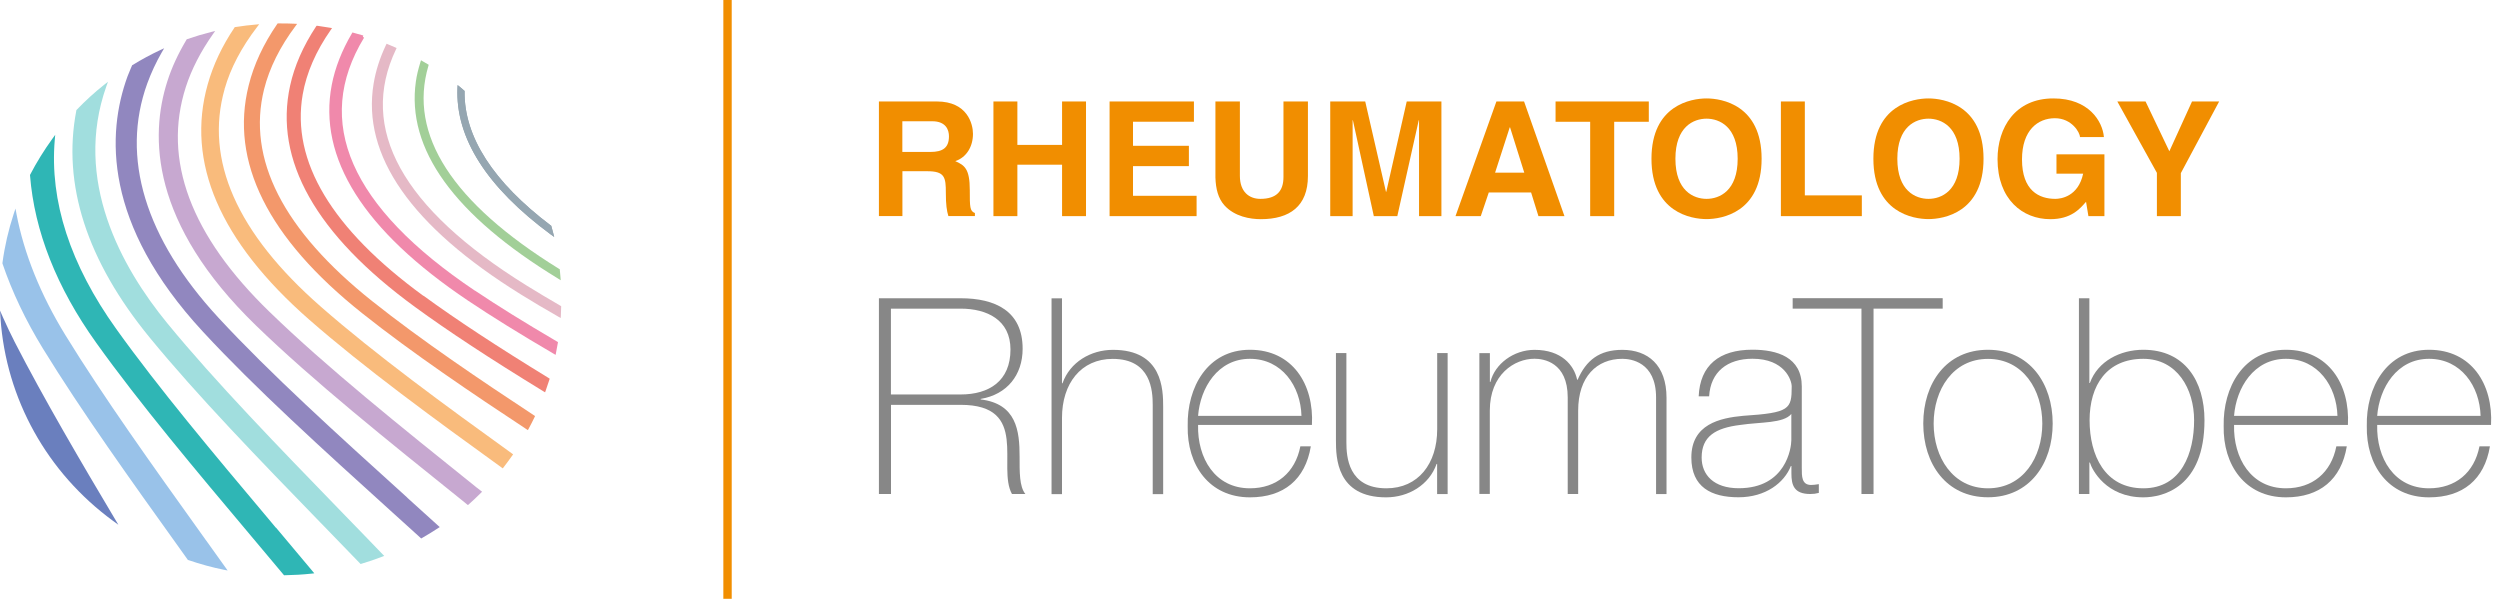 <svg viewBox="0 0 337.29 80.79" xmlns="http://www.w3.org/2000/svg" data-name="Layer 2" id="Layer_2">
  <g id="logo">
    <g>
      <rect style="fill: #f18e00;" height="80.79" width="1.13" x="97.59"></rect>
      <g>
        <path style="fill: #6a7fbe;" d="M1.94,46.05c-.5-.97-.99-2.01-1.51-3.17l-.43-.98.07,1.06c.75,10.85,6.28,20.8,15.16,27.3l.74.54-.47-.79c-4.46-7.49-9.55-16.14-13.57-23.97"></path>
        <path style="fill: #99c2e9;" d="M27.8,72.91l-.79-1.11c-6.43-8.98-13.07-18.26-18.19-26.59l-.16.1h0s.16-.1.16-.1c-3.35-5.46-5.57-10.96-6.6-16.36l-.13-.71-.23.68c-.71,2.16-1.23,4.4-1.53,6.65v.04s0,.04,0,.04c1.29,3.8,3.12,7.66,5.45,11.46,5.23,8.52,11.98,17.94,18.51,27.05.34.47.68.95,1.02,1.43l.03.05.06.02c1.61.55,3.24,1,4.85,1.32l.46.09-.27-.38c-.87-1.23-1.75-2.45-2.64-3.69"></path>
        <path style="fill: #2fb6b5;" d="M37.22,71.2l-1.07-1.28c-7.26-8.63-14.76-17.56-20.46-25.53h0c-6.22-8.68-9.01-17.27-8.3-25.53l.06-.67-.39.54c-1.1,1.52-2.11,3.14-2.99,4.83l-.02.05v.05c.59,7.52,3.59,15.13,8.94,22.6,5.86,8.19,13.47,17.24,20.84,26,1.48,1.76,2.96,3.52,4.43,5.28l.06.07h.09c1.22-.02,2.45-.09,3.64-.22l.35-.04-.22-.27c-1.62-1.95-3.31-3.96-4.94-5.89"></path>
        <path style="fill: #a1dede;" d="M46.24,69.22l-.61-.63h0c-7.78-8.02-16.6-17.1-23.06-24.98-6.22-7.6-12.7-19.32-8.22-31.97l.22-.61-.51.4c-1.29,1.02-2.51,2.13-3.72,3.39l-.04.04v.05c-1.92,9.97,1.41,20.26,9.87,30.6,6.4,7.82,14.87,16.55,23.06,24.99l.18.18c1.74,1.79,3.45,3.55,5.16,5.33l.08.08.11-.03c.94-.28,1.89-.6,2.82-.96l.26-.1-.2-.2c-1.78-1.86-3.63-3.75-5.41-5.59"></path>
        <path style="fill: #9187bf;" d="M54.96,67.15l-.05-.05c-9.5-8.59-18.47-16.71-25.45-24.25l-.14.13h0s.14-.13.14-.13c-9.88-10.69-13.2-21.62-9.59-31.59.53-1.45,1.19-2.87,1.98-4.24l.3-.51-.54.25c-1.26.59-2.52,1.27-3.74,2.02l-.05.03-.02.06c-.06.14-.12.28-.18.42-.14.33-.29.68-.42,1.03-2.79,7.68-3.28,19.88,10.17,34.42,7.07,7.64,16.09,15.81,25.65,24.46l1.25,1.13c.82.74,1.64,1.48,2.46,2.23l.1.09.12-.07c.83-.48,1.54-.92,2.18-1.34l.2-.13-.18-.16c-1.35-1.23-2.69-2.44-4.18-3.78"></path>
        <path style="fill: #c7a8d0;" d="M64.35,65.81c-10.46-8.39-20.34-16.32-27.98-23.73h0c-10.65-10.31-14.46-20.52-11.3-30.34.77-2.39,2.01-4.8,3.67-7.15l.29-.41-.49.12c-1.09.27-2.19.6-3.29.98l-.06.02-.03.06c-1.14,1.91-1.99,3.75-2.58,5.6-2.39,7.43-2.26,19.18,11.96,32.96,7.68,7.44,17.59,15.39,28.08,23.81l.09.07s.09.07.13.11c.06.05.11.09.17.14l.12.09.12-.1c.51-.45,1.03-.95,1.64-1.55l.15-.15-.17-.13c-.17-.13-.34-.26-.51-.4"></path>
        <path style="fill: #f9bb7c;" d="M43.27,41.36c-11.32-9.91-15.68-19.79-12.96-29.36l-.18-.05h0s.18.04.18.04c.78-2.77,2.26-5.59,4.4-8.38l.26-.34-.42.04c-.87.07-1.78.18-2.79.34h-.08s-.05.08-.05.08c-1.66,2.47-2.87,5.03-3.6,7.63-2.98,10.51,1.62,21.19,13.67,31.75,7.4,6.48,16.89,13.41,25.98,19.97l.15.11.11-.14c.4-.52.8-1.06,1.18-1.6l.11-.15-.15-.11c-9-6.48-18.41-13.35-25.8-19.82"></path>
        <path style="fill: #f3986b;" d="M50.2,40.62c-12.01-9.57-16.91-19.19-14.57-28.58h0c.72-2.87,2.15-5.74,4.25-8.54l.21-.28-.35-.02c-.61-.03-1.23-.04-1.89-.04h-.39l-.06.08c-1.86,2.7-3.16,5.49-3.85,8.29-2.57,10.26,2.58,20.6,15.3,30.72,6.72,5.35,14.99,10.92,22.2,15.67l.17.11.1-.18c.3-.54.57-1.1.8-1.57l.07-.15-.14-.09c-7.07-4.65-15.2-10.12-21.86-15.43"></path>
        <path style="fill: #f08175;" d="M57.13,39.92c-12.38-9.03-17.86-18.17-16.29-27.18l-.18-.03h0s0,0,0,0l.18.03c.51-2.92,1.79-5.85,3.79-8.71l.17-.24-.29-.05c-.6-.1-1.15-.19-1.68-.26h-.12s-.06.08-.06.08c-1.75,2.65-2.93,5.34-3.51,8-2.2,10.04,3.47,20.09,16.86,29.86,4.54,3.31,10.05,6.93,17.34,11.39l.2.12.08-.22c.2-.56.36-1.03.5-1.48l.04-.14-.12-.08c-7.07-4.33-12.44-7.86-16.9-11.11"></path>
        <path style="fill: #f089ab;" d="M64.08,39.22c-16.84-11.3-21.87-22.79-14.96-34.14l-.16-.1h0s.05-.19.05-.19c-.46-.14-.92-.26-1.32-.37l-.14-.04-.07.12c-1.35,2.29-2.27,4.63-2.72,6.95-1.89,9.86,4.29,19.65,18.37,29.1,3.19,2.14,6.98,4.49,11.61,7.2l.22.13.05-.25c.08-.4.16-.83.25-1.35l.02-.13-.11-.06c-4.4-2.58-8.03-4.83-11.1-6.89"></path>
        <path style="fill: #e5b9c6;" d="M75.63,41.26c-1.57-.91-3.12-1.83-4.6-2.75-16.79-10.42-22.71-21.14-17.6-31.86l.08-.17-.18-.08c-.33-.15-.66-.29-1.01-.43l-.16-.07-.08.16c-.83,1.74-1.39,3.5-1.67,5.21-1.62,9.69,5.06,19.26,19.84,28.44,1.56.97,3.24,1.97,5.14,3.05l.26.15.02-.3c.02-.4.04-.8.04-1.19v-.11s-.09-.06-.09-.06Z"></path>
        <path style="fill: #a2cf98;" d="M75.34,37.62l.31.19-.03-.37c-.01-.12-.02-.24-.03-.35-.02-.22-.04-.44-.06-.67v-.09s-.09-.05-.09-.05c-14.44-8.92-20.38-18.14-17.64-27.4l.04-.14-.12-.07c-.24-.15-.48-.29-.72-.42l-.2-.12-.07.22c-.31,1.01-.51,1.84-.62,2.63-1.31,9.11,5.16,18.08,19.24,26.64Z"></path>
        <path style="fill: #95a6b1;" d="M74.35,31.66l.42.31-.13-.51c-.08-.31-.16-.62-.25-.93l-.02-.06-.05-.04c-7.79-5.89-11.7-11.97-11.64-18.07v-.09s-.24-.21-.24-.21c-.14-.12-.27-.24-.41-.35l-.29-.23-.02.37c-.29,6.75,3.95,13.42,12.62,19.81"></path>
        <path style="fill: #95a6b1;" d="M74.35,31.66l.42.31-.13-.51c-.08-.31-.16-.62-.25-.93l-.02-.06-.05-.04c-7.79-5.89-11.7-11.97-11.64-18.07v-.09s-.24-.21-.24-.21c-.14-.12-.27-.24-.41-.35l-.29-.23-.02.37c-.29,6.75,3.95,13.42,12.62,19.81Z"></path>
      </g>
      <g>
        <path style="fill: #f18e00;" d="M118.58,13.69h7.82c4.12,0,4.87,3.04,4.87,4.37,0,1.7-.86,3.17-2.39,3.68,1.27.56,1.96,1.04,1.96,3.92,0,2.26,0,2.82.69,3.08v.41h-3.58c-.22-.73-.34-1.53-.34-3.12,0-2.11-.13-2.93-2.52-2.93h-3.34v6.05h-3.17v-15.47ZM125.53,20.5c1.68,0,2.5-.58,2.5-2.11,0-.82-.37-2.03-2.26-2.03h-4.03v4.14h3.79Z"></path>
        <path style="fill: #f18e00;" d="M137.26,22.22v6.94h-3.23v-15.47h3.23v5.86h6.03v-5.86h3.23v15.47h-3.23v-6.94h-6.03Z"></path>
        <path style="fill: #f18e00;" d="M161.07,16.42h-8.21v3.25h7.54v2.74h-7.54v4.01h8.58v2.74h-11.74v-15.47h11.38v2.74Z"></path>
        <path style="fill: #f18e00;" d="M176.46,23.75c0,4.07-2.46,5.82-6.36,5.82-1.42,0-3.53-.34-4.91-1.87-.84-.95-1.16-2.2-1.21-3.75v-10.26h3.3v10.04c0,2.15,1.25,3.1,2.76,3.1,2.22,0,3.12-1.08,3.12-2.95v-10.19h3.3v10.06Z"></path>
        <path style="fill: #f18e00;" d="M194.47,29.16h-3.02v-12.93h-.04l-2.89,12.93h-3.17l-2.82-12.93h-.04v12.93h-3.02v-15.47h4.72l2.8,12.19h.04l2.76-12.19h4.68v15.47Z"></path>
        <path style="fill: #f18e00;" d="M199.77,29.16h-3.4l5.52-15.47h3.73l5.45,15.47h-3.51l-.99-3.19h-5.71l-1.08,3.19ZM201.71,23.3h3.94l-1.92-6.12h-.04l-1.98,6.12Z"></path>
        <path style="fill: #f18e00;" d="M217.77,29.16h-3.23v-12.73h-4.67v-2.74h12.58v2.74h-4.67v12.73Z"></path>
        <path style="fill: #f18e00;" d="M230.24,13.28c2.05,0,7.43.88,7.43,8.14s-5.39,8.14-7.43,8.14-7.43-.88-7.43-8.14,5.39-8.14,7.43-8.14ZM230.24,26.83c1.75,0,4.2-1.08,4.2-5.41s-2.46-5.41-4.2-5.41-4.2,1.08-4.2,5.41,2.46,5.41,4.2,5.41Z"></path>
        <path style="fill: #f18e00;" d="M243.5,26.36h7.69v2.8h-10.92v-15.47h3.23v12.67Z"></path>
        <path style="fill: #f18e00;" d="M260.18,13.28c2.05,0,7.43.88,7.43,8.14s-5.39,8.14-7.43,8.14-7.43-.88-7.43-8.14,5.39-8.14,7.43-8.14ZM260.18,26.83c1.75,0,4.2-1.08,4.2-5.41s-2.46-5.41-4.2-5.41-4.2,1.08-4.2,5.41,2.46,5.41,4.2,5.41Z"></path>
        <path style="fill: #f18e00;" d="M277.46,20.82h6.46v8.34h-2.16l-.32-1.94c-.82.95-2,2.35-4.83,2.35-3.73,0-7.11-2.67-7.11-8.1,0-4.22,2.35-8.21,7.56-8.19,4.74,0,6.61,3.08,6.79,5.21h-3.23c0-.6-1.1-2.54-3.38-2.54s-4.44,1.59-4.44,5.56c0,4.22,2.31,5.32,4.5,5.32.71,0,3.08-.28,3.75-3.4h-3.6v-2.61Z"></path>
        <path style="fill: #f18e00;" d="M294.23,29.16h-3.23v-5.84l-5.34-9.63h3.81l3.21,6.72,3.06-6.72h3.66l-5.17,9.67v5.8Z"></path>
      </g>
      <g>
        <path style="fill: #878787;" d="M118.58,40.24h11.03c4.63,0,8.36,1.7,8.36,6.81,0,3.55-2.11,6.18-5.66,6.77v.07c4.85.59,5.25,4.25,5.25,7.73,0,2.04-.04,4.03.78,5.03h-1.81c-2.04-3.66,2.41-12.03-6.92-12.03h-9.4v12.03h-1.63v-26.42ZM129.6,53.22c3.85,0,6.73-1.81,6.73-6.07,0-4-3.18-5.51-6.73-5.51h-9.4v11.58h9.4Z"></path>
        <path style="fill: #878787;" d="M143.28,40.24v11.47h.07c1-2.85,3.81-4.51,6.81-4.51,6.7,0,6.77,5.37,6.77,7.7v11.77h-1.41v-12.03c0-1.92-.22-6.22-5.4-6.22-4.29,0-6.84,3.33-6.84,7.96v10.29h-1.41v-26.42h1.41Z"></path>
        <path style="fill: #878787;" d="M161.64,57.33c-.11,4.48,2.29,8.55,6.99,8.55,3.59,0,6.11-2.11,6.81-5.66h1.41c-.74,4.48-3.66,6.88-8.21,6.88-5.51,0-8.51-4.37-8.4-9.62-.11-5.22,2.67-10.29,8.4-10.29s8.66,4.66,8.36,10.14h-15.36ZM175.59,56.11c-.11-4-2.63-7.7-6.96-7.7s-6.7,3.92-6.99,7.7h13.95Z"></path>
        <path style="fill: #878787;" d="M195.3,66.66h-1.41v-4.07h-.07c-1,2.85-3.81,4.51-6.81,4.51-6.7,0-6.77-5.37-6.77-7.7v-11.77h1.41v12.03c0,1.92.22,6.22,5.4,6.22,4.29,0,6.85-3.33,6.85-7.96v-10.29h1.41v19.02Z"></path>
        <path style="fill: #878787;" d="M199.6,47.64h1.41v3.89h.07c.59-2.41,3.11-4.33,5.96-4.33,3.63,0,5.33,2.07,5.74,4.03h.07c1.15-2.63,2.92-4.03,6.03-4.03,3.44,0,5.96,2.04,5.96,6.47v12.99h-1.41v-13.03c0-4.85-3.48-5.22-4.55-5.22-3.44,0-5.96,2.41-5.96,6.99v11.25h-1.41v-13.03c0-4.77-3.29-5.22-4.48-5.22-2.7,0-6.03,2.11-6.03,6.99v11.25h-1.41v-19.02Z"></path>
        <path style="fill: #878787;" d="M243.09,63.14c0,1.07-.04,2.29,1.26,2.29.26,0,.59-.04,1.04-.11v1.18c-.41.11-.74.15-1.15.15-2.22,0-2.55-1.22-2.55-2.78v-1h-.07c-.89,2.26-3.4,4.22-7.07,4.22s-6.36-1.37-6.36-5.37c0-4.48,3.85-5.33,6.99-5.62,6.29-.41,6.55-.89,6.55-3.96,0-.85-.96-3.74-5.29-3.74-3.4,0-5.66,1.78-5.85,5.07h-1.41c.18-4.18,2.77-6.29,7.25-6.29,3.33,0,6.66,1,6.66,4.96v10.99ZM241.68,55.85c-1.07,1.29-4.14,1.07-6.88,1.48-3.37.41-5.22,1.55-5.22,4.4,0,2.33,1.63,4.14,5,4.14,6.4,0,7.1-5.48,7.1-6.48v-3.55Z"></path>
        <path style="fill: #878787;" d="M241.86,41.64v-1.41h20.24v1.41h-9.33v25.01h-1.63v-25.01h-9.29Z"></path>
        <path style="fill: #878787;" d="M268.21,47.19c5.62,0,8.73,4.55,8.73,9.95s-3.11,9.95-8.73,9.95-8.73-4.51-8.73-9.95,3.11-9.95,8.73-9.95ZM268.21,65.88c4.74,0,7.33-4.18,7.33-8.73s-2.59-8.73-7.33-8.73-7.33,4.18-7.33,8.73,2.59,8.73,7.33,8.73Z"></path>
        <path style="fill: #878787;" d="M280.48,40.24h1.41v11.43h.07c1.07-2.96,4.11-4.48,7.21-4.48,5.59,0,8.25,4.22,8.25,9.51,0,9.07-5.62,10.4-8.25,10.4-5,0-6.92-3.7-7.21-4.7h-.07v4.25h-1.41v-26.42ZM296.02,56.7c0-4.22-2.29-8.29-6.85-8.29-4.92,0-7.25,3.55-7.25,8.29s2.07,9.18,7.25,9.18,6.85-4.81,6.85-9.18Z"></path>
        <path style="fill: #878787;" d="M301.41,57.33c-.11,4.48,2.29,8.55,6.99,8.55,3.59,0,6.11-2.11,6.81-5.66h1.41c-.74,4.48-3.66,6.88-8.21,6.88-5.51,0-8.51-4.37-8.4-9.62-.11-5.22,2.67-10.29,8.4-10.29s8.66,4.66,8.36,10.14h-15.36ZM315.36,56.11c-.11-4-2.63-7.7-6.96-7.7s-6.7,3.92-6.99,7.7h13.95Z"></path>
        <path style="fill: #878787;" d="M320.72,57.33c-.11,4.48,2.29,8.55,6.99,8.55,3.59,0,6.11-2.11,6.81-5.66h1.41c-.74,4.48-3.66,6.88-8.21,6.88-5.51,0-8.51-4.37-8.4-9.62-.11-5.22,2.67-10.29,8.4-10.29s8.66,4.66,8.36,10.14h-15.36ZM334.67,56.11c-.11-4-2.63-7.7-6.96-7.7s-6.7,3.92-6.99,7.7h13.95Z"></path>
      </g>
    </g>
  </g>
</svg>